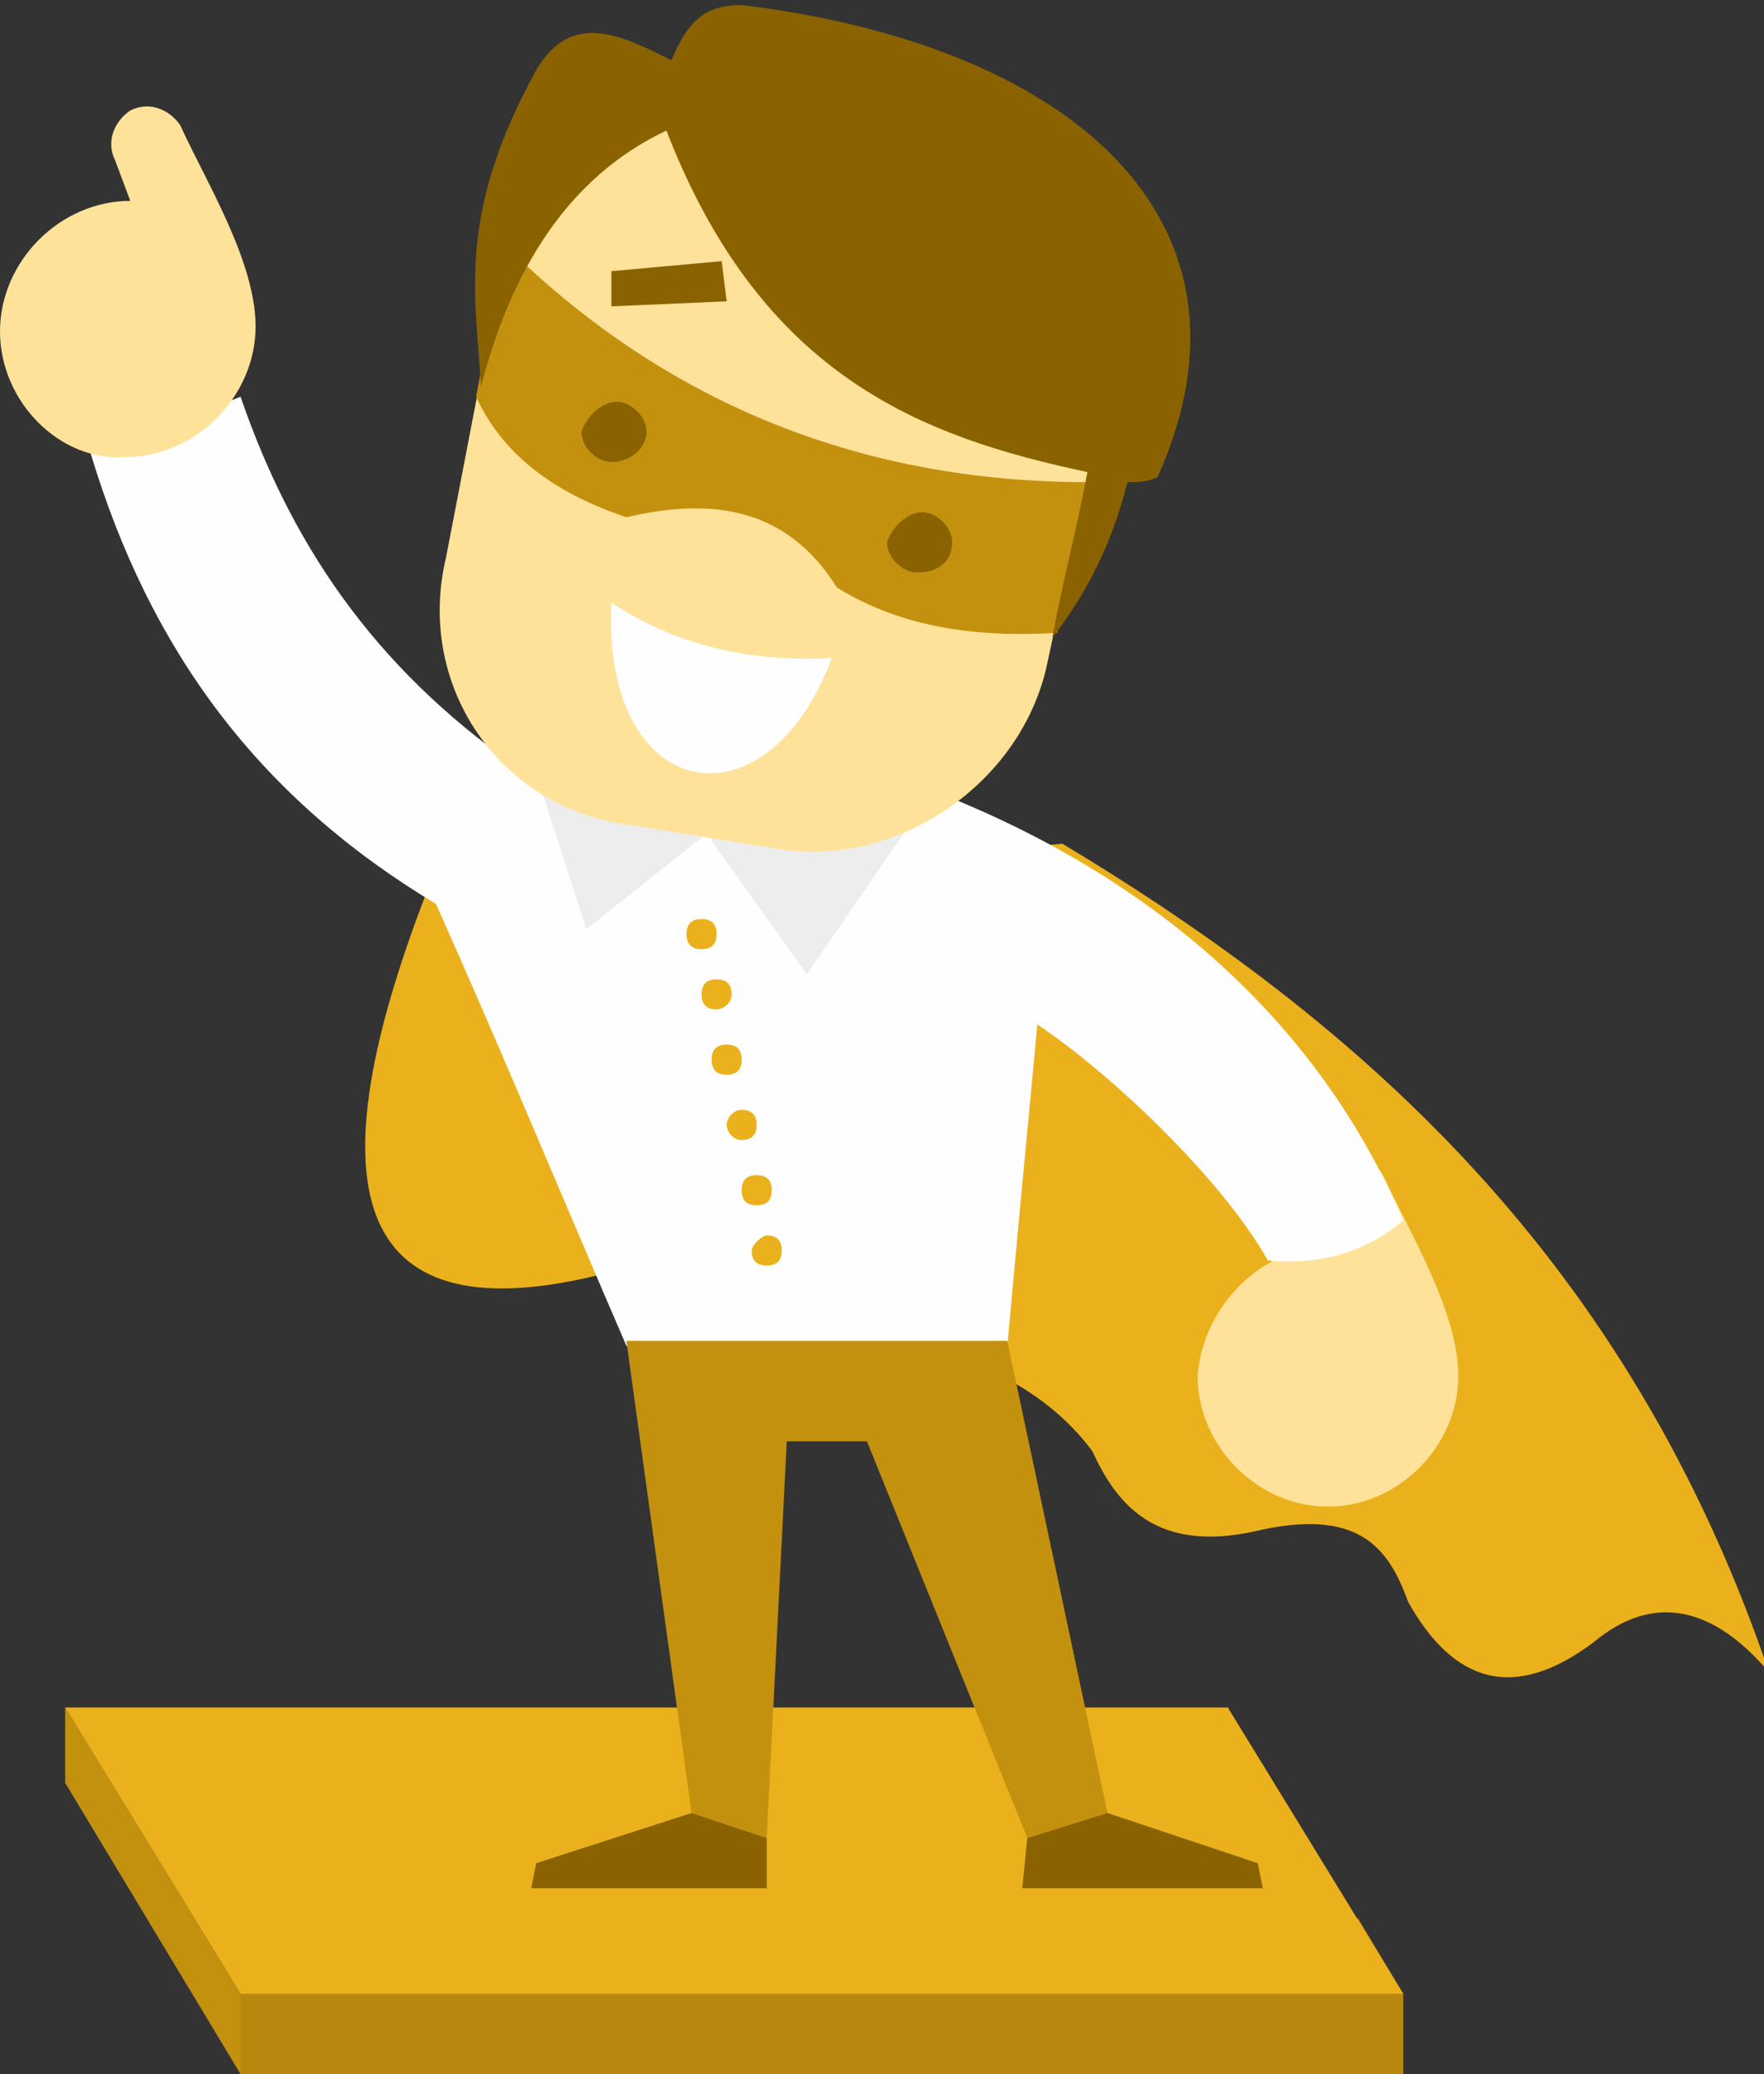 <svg width="74" height="87" viewBox="0 0 74 87" fill="none" xmlns="http://www.w3.org/2000/svg">
<rect x="0" y="0" width="74" height="87" fill="#333333" stroke="none"/>
<g clip-path="url(#clip0)">
<path fill-rule="evenodd" clip-rule="evenodd" d="M17.87 37.496C13.245 49.503 14.506 56.034 25.018 53.506C32.376 55.612 41.626 55.191 45.83 60.879C46.881 63.196 48.563 65.092 52.557 64.249C56.972 63.196 58.234 64.881 59.075 67.198C60.967 70.569 63.489 71.411 66.853 68.884C69.376 66.777 71.898 67.409 74.211 70.147C68.325 52.874 57.182 42.973 44.569 35.39C35.529 36.232 26.7 36.864 17.87 37.496Z" fill="#EBB11D"/>
<path fill-rule="evenodd" clip-rule="evenodd" d="M55.918 52.242C55.918 52.242 56.129 52.242 55.918 52.242L55.288 50.767C54.867 49.925 55.288 49.082 55.918 48.661C56.759 48.239 57.6 48.661 58.021 49.293C59.072 51.61 61.174 54.98 61.174 57.719C61.174 60.668 58.651 63.196 55.708 63.196C52.765 63.196 50.242 60.668 50.242 57.719C50.452 54.77 52.975 52.242 55.918 52.242Z" fill="#FFE299"/>
<path d="M18.291 37.918C10.933 33.494 6.308 27.385 3.785 18.959C5.887 18.116 7.99 17.484 10.092 16.642C12.405 23.383 16.189 28.438 22.075 32.441C27.751 32.651 33.217 32.862 38.893 33.073C47.723 36.443 55.081 42.341 58.865 51.189C57.393 52.453 55.501 53.085 53.189 52.874C51.297 49.504 46.672 45.08 43.518 42.973C43.098 47.397 42.677 51.821 42.257 56.455C37.001 57.93 31.535 57.719 26.279 56.455C23.547 50.136 21.024 44.027 18.291 37.918Z" fill="#FEFEFF"/>
<path fill-rule="evenodd" clip-rule="evenodd" d="M10.094 80.048V87H58.867V83.629L56.974 80.47L10.094 80.048Z" fill="#B8880E"/>
<path fill-rule="evenodd" clip-rule="evenodd" d="M2.734 71.622V74.782L10.092 87V83.629L2.734 71.622Z" fill="#C4910F"/>
<path fill-rule="evenodd" clip-rule="evenodd" d="M2.734 71.622H51.507L58.865 83.629H10.092L2.734 71.622Z" fill="#EBB11D"/>
<path fill-rule="evenodd" clip-rule="evenodd" d="M26.277 56.244L29.01 76.046L32.164 77.099L33.005 60.457H36.368L43.096 77.099L46.459 76.046L42.255 56.244H26.277Z" fill="#C4910F"/>
<path fill-rule="evenodd" clip-rule="evenodd" d="M32.166 77.099V79.206H22.285L22.495 78.152L29.012 76.046L32.166 77.099Z" fill="#8A6300"/>
<path fill-rule="evenodd" clip-rule="evenodd" d="M43.093 77.099L42.883 79.206H52.974L52.764 78.152L46.457 76.046L43.093 77.099Z" fill="#8A6300"/>
<path fill-rule="evenodd" clip-rule="evenodd" d="M22.492 32.44L24.595 38.971L29.64 34.968L33.844 40.867L38.049 34.758L22.492 32.44Z" fill="#EDEDED"/>
<path fill-rule="evenodd" clip-rule="evenodd" d="M32.586 3.791L39.103 4.845C44.358 5.687 47.722 10.743 46.461 16.009L43.938 27.806C42.887 32.862 37.631 36.443 32.586 35.6L26.069 34.547C20.813 33.704 17.449 28.648 18.711 23.382L21.023 11.375C22.285 6.319 27.33 2.738 32.586 3.791Z" fill="#FFE299"/>
<path fill-rule="evenodd" clip-rule="evenodd" d="M25.647 25.278C25.227 33.705 32.164 34.968 34.897 27.596C31.323 27.806 28.17 26.964 25.647 25.278Z" fill="#FEFEFF"/>
<path fill-rule="evenodd" clip-rule="evenodd" d="M21.444 10.533C28.172 17.063 36.37 20.223 45.62 20.223C45.2 22.329 44.779 24.436 44.359 26.542C40.995 26.753 37.842 26.332 35.109 24.646C33.007 21.276 29.853 20.855 26.279 21.697C23.126 20.644 21.024 18.959 19.973 16.642C20.393 14.325 21.024 12.218 21.444 10.533Z" fill="#C4910F"/>
<path fill-rule="evenodd" clip-rule="evenodd" d="M38.682 21.486C39.313 21.486 39.944 22.118 39.944 22.75C39.944 23.593 39.313 24.014 38.472 24.014C37.842 24.014 37.211 23.382 37.211 22.75C37.421 22.118 38.052 21.486 38.682 21.486Z" fill="#8A6300"/>
<path fill-rule="evenodd" clip-rule="evenodd" d="M29.431 38.549C29.852 38.549 30.062 38.76 30.062 39.181C30.062 39.603 29.852 39.813 29.431 39.813C29.011 39.813 28.801 39.603 28.801 39.181C28.801 38.76 29.011 38.549 29.431 38.549ZM31.113 46.554C31.534 46.554 31.744 46.765 31.744 47.186C31.744 47.607 31.534 47.818 31.113 47.818C30.693 47.818 30.483 47.397 30.483 47.186C30.483 46.975 30.693 46.554 31.113 46.554ZM32.164 51.821C32.585 51.821 32.795 52.031 32.795 52.453C32.795 52.874 32.585 53.084 32.164 53.084C31.744 53.084 31.534 52.874 31.534 52.453C31.534 52.242 31.954 51.821 32.164 51.821ZM31.744 49.293C32.164 49.293 32.375 49.503 32.375 49.925C32.375 50.346 32.164 50.557 31.744 50.557C31.323 50.557 31.113 50.346 31.113 49.925C31.113 49.503 31.323 49.293 31.744 49.293ZM30.483 43.816C30.903 43.816 31.113 44.026 31.113 44.448C31.113 44.869 30.903 45.08 30.483 45.08C30.062 45.08 29.852 44.869 29.852 44.448C29.852 44.026 30.062 43.816 30.483 43.816ZM30.062 41.077C30.483 41.077 30.693 41.288 30.693 41.709C30.693 42.13 30.272 42.341 30.062 42.341C29.642 42.341 29.431 42.13 29.431 41.709C29.431 41.288 29.642 41.077 30.062 41.077Z" fill="#EBB11D"/>
<path fill-rule="evenodd" clip-rule="evenodd" d="M25.862 16.852C26.493 16.852 27.124 17.484 27.124 18.116C27.124 18.748 26.493 19.38 25.652 19.38C25.021 19.38 24.391 18.748 24.391 18.116C24.601 17.484 25.232 16.852 25.862 16.852Z" fill="#8A6300"/>
<path fill-rule="evenodd" clip-rule="evenodd" d="M27.956 5.477C31.95 15.799 38.677 18.327 45.615 19.801C45.194 22.118 44.564 24.436 44.143 26.753C45.615 24.857 46.666 22.75 47.297 20.223C47.717 20.223 48.138 20.223 48.558 20.012C53.393 9.269 44.984 1.896 31.109 0.21C29.427 0.21 28.797 1.053 28.166 2.528C26.064 1.474 23.961 0.421 22.49 2.949C19.126 9.058 19.967 12.428 20.177 16.22C21.649 10.533 24.382 7.162 27.956 5.477Z" fill="#8A6300"/>
<path fill-rule="evenodd" clip-rule="evenodd" d="M25.648 11.375L30.273 10.954L30.484 12.639L25.648 12.85V11.375Z" fill="#8A6300"/>
<path fill-rule="evenodd" clip-rule="evenodd" d="M5.466 8.426C5.676 8.426 5.676 8.426 5.466 8.426L4.835 6.741C4.415 5.898 4.835 5.056 5.466 4.634C6.307 4.213 7.148 4.634 7.568 5.266C8.619 7.584 10.722 10.954 10.722 13.693C10.722 16.642 8.199 19.169 5.256 19.169C2.523 19.38 0 16.852 0 13.903C0 10.954 2.523 8.426 5.466 8.426Z" fill="#FFE299"/>
</g>
<defs>
<clipPath id="clip0">
<rect width="74" height="87" fill="white"/>
</clipPath>
</defs>
</svg>
